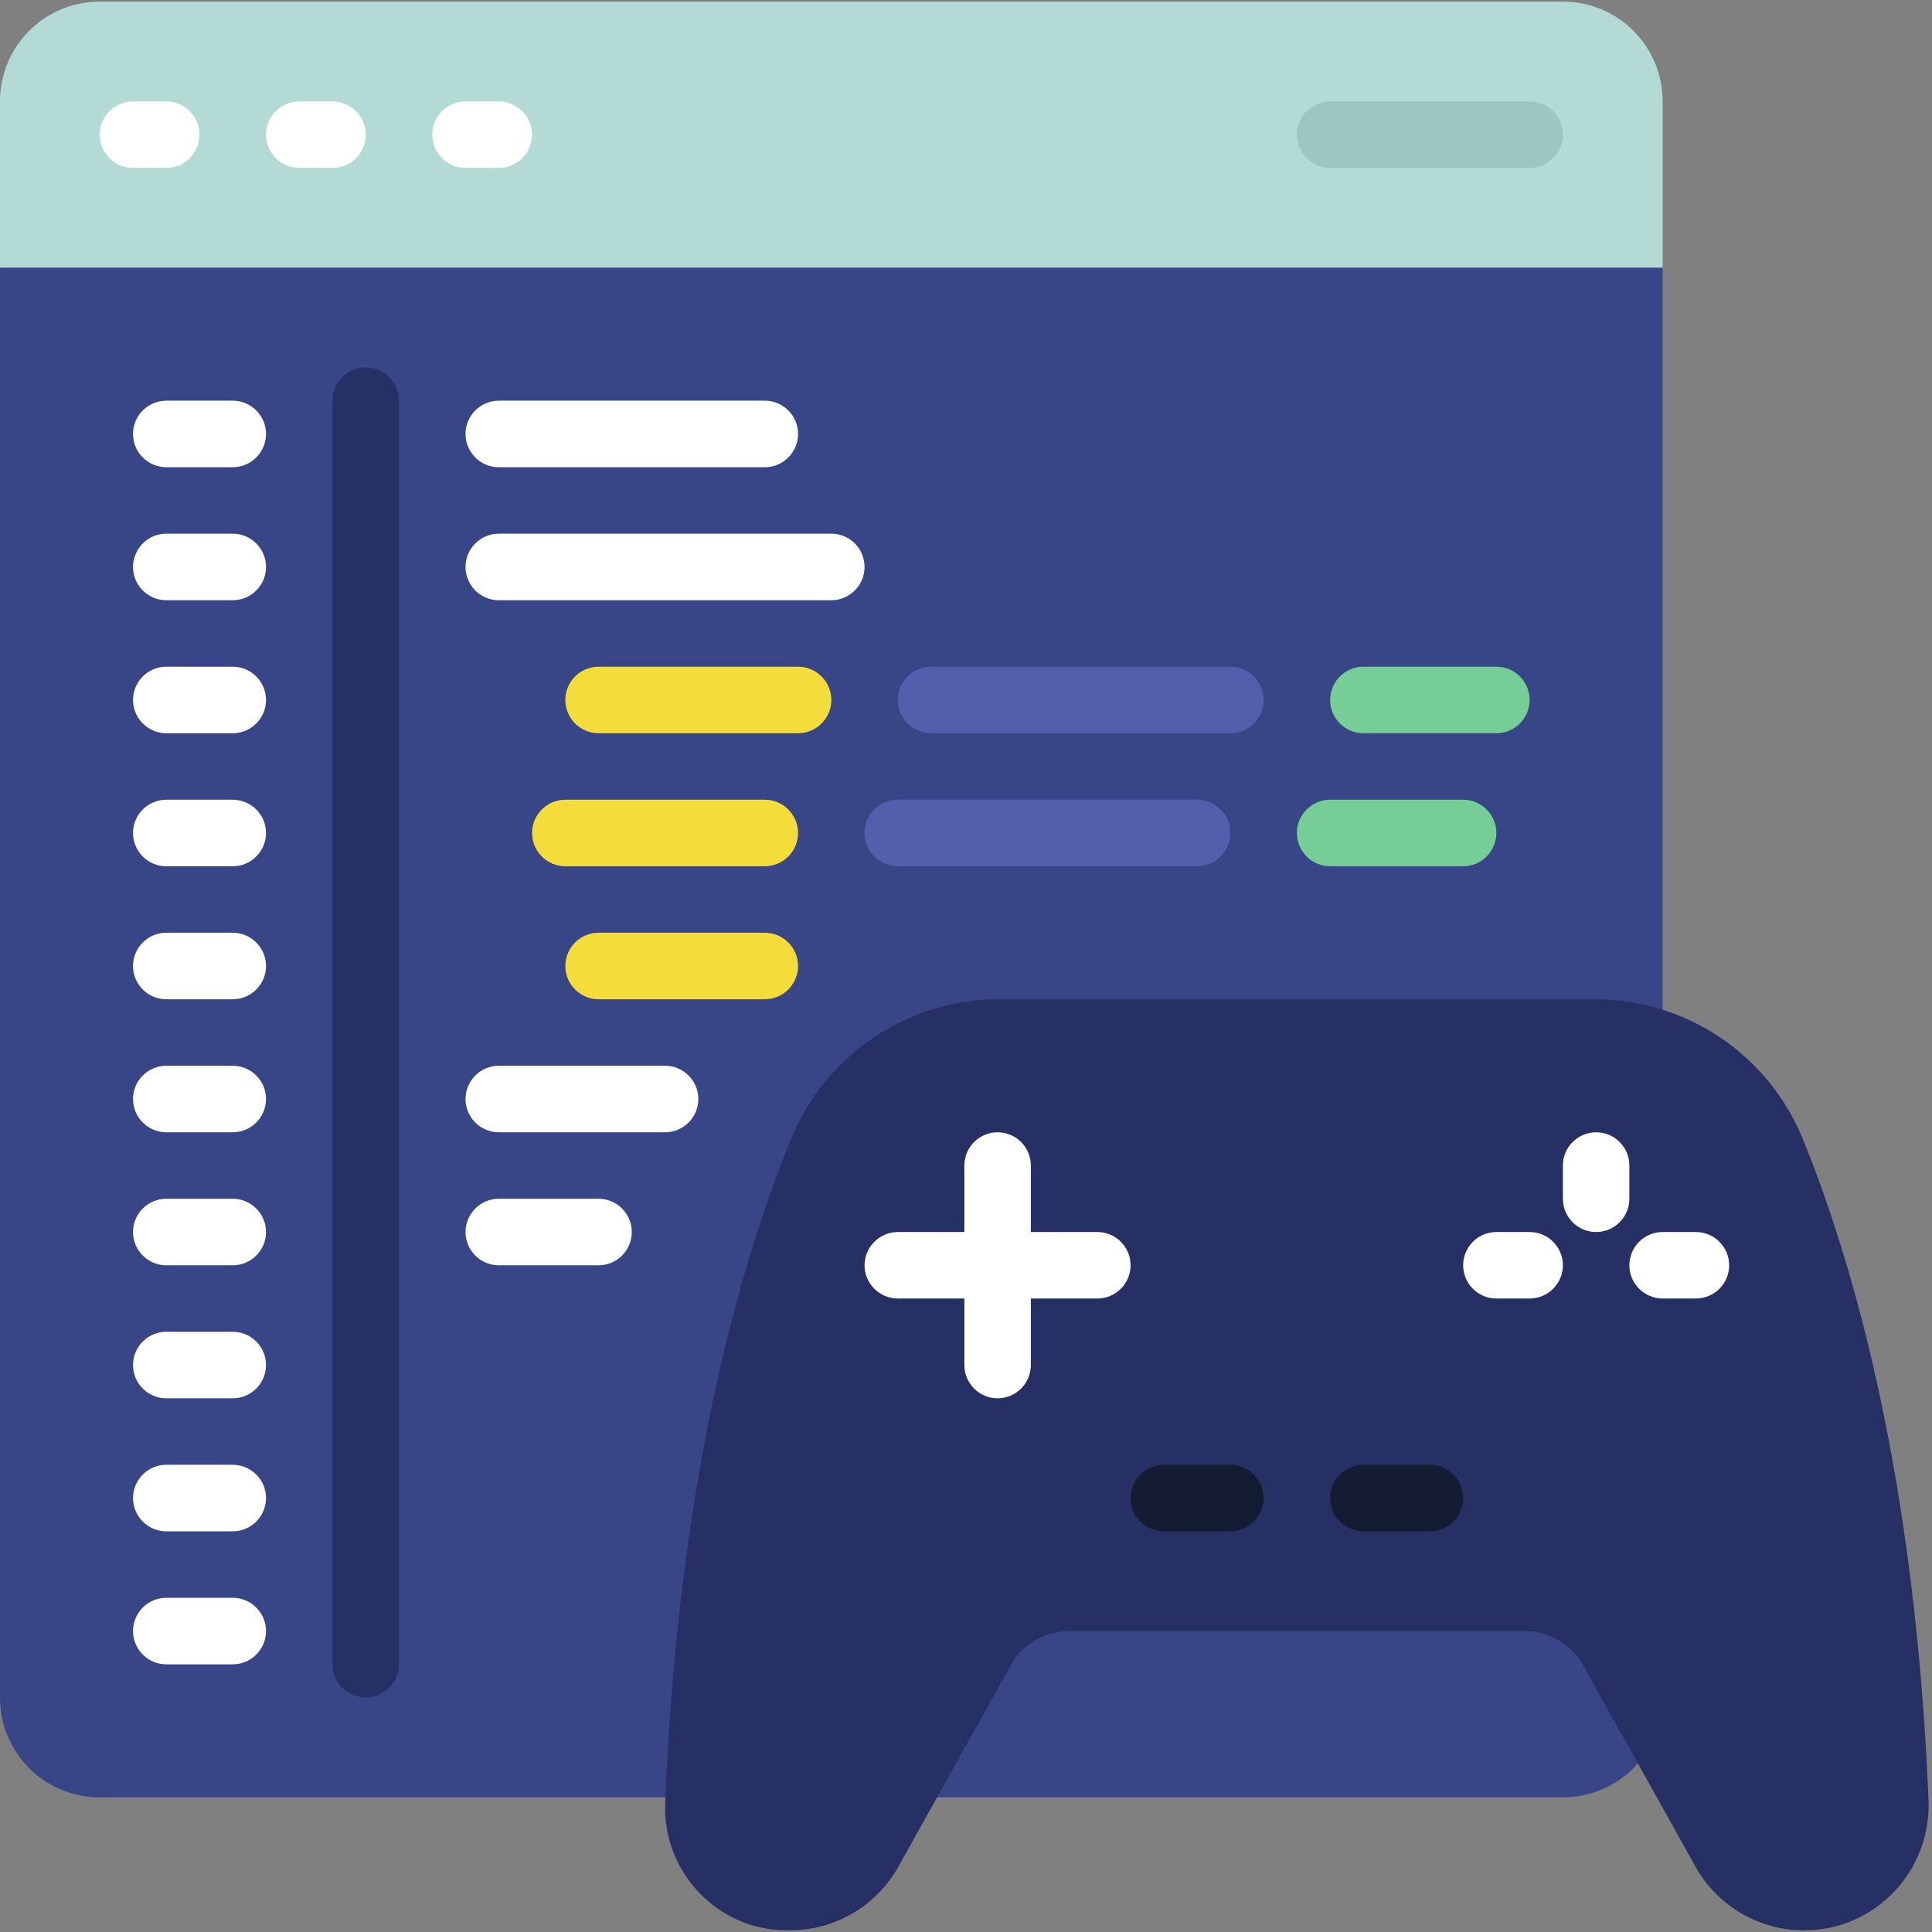 <svg xmlns="http://www.w3.org/2000/svg" xmlns:xlink="http://www.w3.org/1999/xlink" width="160" zoomAndPan="magnify" viewBox="0 0 120 120" height="160" preserveAspectRatio="xMidYMid meet" version="1.0"><rect x="0" y="0" width="120" height="120" fill="#808080" stroke="none"/><path fill="#384688" d="M 103.27 16.625 L 103.27 105.438 C 103.27 108.867 100.504 111.637 97.074 111.637 L 6.195 111.637 C 2.766 111.637 0 108.867 0 105.438 L 0 16.625 L 2.066 14.562 L 101.203 14.562 L 103.27 16.625 " fill-opacity="1" fill-rule="nonzero"/><path fill="#b4dad5" d="M 103.27 6.301 L 103.27 16.625 L 0 16.625 L 0 6.301 C 0 2.871 2.766 0.102 6.195 0.102 L 97.074 0.102 C 100.504 0.102 103.27 2.871 103.27 6.301 " fill-opacity="1" fill-rule="nonzero"/><path fill="#263064" d="M 98.324 103.422 L 105.305 115.934 C 106.668 118.379 109.25 119.898 112.047 119.898 L 112.062 119.898 C 116.477 119.898 119.973 116.195 119.785 111.789 C 118.953 91.828 115.156 78.574 112 70.797 C 109.863 65.52 104.754 62.066 99.051 62.066 L 62.051 62.066 C 56.355 62.066 51.246 65.52 49.109 70.797 C 45.938 78.598 42.133 91.91 41.316 111.957 C 41.137 116.273 44.566 119.898 48.883 119.898 L 49.039 119.898 C 51.867 119.898 54.441 118.379 55.805 115.934 L 62.785 103.422 C 63.512 102.121 64.891 101.309 66.391 101.309 L 94.719 101.309 C 96.219 101.309 97.598 102.121 98.324 103.422 " fill-opacity="1" fill-rule="nonzero"/><path fill="#ffffff" d="M 10.328 10.43 L 8.262 10.43 C 7.125 10.43 6.195 9.504 6.195 8.363 C 6.195 7.227 7.125 6.301 8.262 6.301 L 10.328 6.301 C 11.465 6.301 12.391 7.227 12.391 8.363 C 12.391 9.504 11.465 10.43 10.328 10.43 " fill-opacity="1" fill-rule="nonzero"/><path fill="#ffffff" d="M 20.652 10.43 L 18.59 10.43 C 17.449 10.43 16.523 9.504 16.523 8.363 C 16.523 7.227 17.449 6.301 18.59 6.301 L 20.652 6.301 C 21.793 6.301 22.719 7.227 22.719 8.363 C 22.719 9.504 21.793 10.43 20.652 10.43 " fill-opacity="1" fill-rule="nonzero"/><path fill="#ffffff" d="M 30.98 10.43 L 28.914 10.43 C 27.777 10.43 26.852 9.504 26.852 8.363 C 26.852 7.227 27.777 6.301 28.914 6.301 L 30.98 6.301 C 32.117 6.301 33.047 7.227 33.047 8.363 C 33.047 9.504 32.117 10.43 30.98 10.43 " fill-opacity="1" fill-rule="nonzero"/><path fill="#9ec5bf" d="M 95.008 10.43 L 82.617 10.43 C 81.48 10.43 80.551 9.504 80.551 8.363 C 80.551 7.227 81.48 6.301 82.617 6.301 L 95.008 6.301 C 96.145 6.301 97.074 7.227 97.074 8.363 C 97.074 9.504 96.145 10.43 95.008 10.43 " fill-opacity="1" fill-rule="nonzero"/><path fill="#ffffff" d="M 51.637 37.281 L 30.98 37.281 C 29.844 37.281 28.914 36.352 28.914 35.215 C 28.914 34.078 29.844 33.148 30.98 33.148 L 51.637 33.148 C 52.773 33.148 53.699 34.078 53.699 35.215 C 53.699 36.352 52.773 37.281 51.637 37.281 " fill-opacity="1" fill-rule="nonzero"/><path fill="#f4dc3b" d="M 49.57 45.543 L 37.176 45.543 C 36.039 45.543 35.113 44.613 35.113 43.477 C 35.113 42.34 36.039 41.41 37.176 41.41 L 49.57 41.41 C 50.707 41.41 51.637 42.34 51.637 43.477 C 51.637 44.613 50.707 45.543 49.57 45.543 " fill-opacity="1" fill-rule="nonzero"/><path fill="#525fad" d="M 76.422 45.543 L 57.832 45.543 C 56.695 45.543 55.766 44.613 55.766 43.477 C 55.766 42.34 56.695 41.41 57.832 41.41 L 76.422 41.41 C 77.559 41.41 78.484 42.34 78.484 43.477 C 78.484 44.613 77.559 45.543 76.422 45.543 " fill-opacity="1" fill-rule="nonzero"/><path fill="#76ce96" d="M 92.941 45.543 L 84.68 45.543 C 83.543 45.543 82.617 44.613 82.617 43.477 C 82.617 42.34 83.543 41.41 84.68 41.41 L 92.941 41.41 C 94.082 41.41 95.008 42.34 95.008 43.477 C 95.008 44.613 94.082 45.543 92.941 45.543 " fill-opacity="1" fill-rule="nonzero"/><path fill="#f4dc3b" d="M 47.504 62.066 L 37.176 62.066 C 36.039 62.066 35.113 61.137 35.113 60 C 35.113 58.863 36.039 57.934 37.176 57.934 L 47.504 57.934 C 48.641 57.934 49.57 58.863 49.57 60 C 49.57 61.137 48.641 62.066 47.504 62.066 " fill-opacity="1" fill-rule="nonzero"/><path fill="#f4dc3b" d="M 47.504 53.805 L 35.113 53.805 C 33.973 53.805 33.047 52.875 33.047 51.738 C 33.047 50.602 33.973 49.672 35.113 49.672 L 47.504 49.672 C 48.641 49.672 49.57 50.602 49.57 51.738 C 49.57 52.875 48.641 53.805 47.504 53.805 " fill-opacity="1" fill-rule="nonzero"/><path fill="#525fad" d="M 74.355 53.805 L 55.766 53.805 C 54.629 53.805 53.699 52.875 53.699 51.738 C 53.699 50.602 54.629 49.672 55.766 49.672 L 74.355 49.672 C 75.492 49.672 76.422 50.602 76.422 51.738 C 76.422 52.875 75.492 53.805 74.355 53.805 " fill-opacity="1" fill-rule="nonzero"/><path fill="#76ce96" d="M 90.879 53.805 L 82.617 53.805 C 81.48 53.805 80.551 52.875 80.551 51.738 C 80.551 50.602 81.48 49.672 82.617 49.672 L 90.879 49.672 C 92.016 49.672 92.941 50.602 92.941 51.738 C 92.941 52.875 92.016 53.805 90.879 53.805 " fill-opacity="1" fill-rule="nonzero"/><path fill="#ffffff" d="M 47.504 29.02 L 30.98 29.02 C 29.844 29.02 28.914 28.09 28.914 26.953 C 28.914 25.816 29.844 24.887 30.98 24.887 L 47.504 24.887 C 48.641 24.887 49.57 25.816 49.57 26.953 C 49.57 28.09 48.641 29.02 47.504 29.02 " fill-opacity="1" fill-rule="nonzero"/><path fill="#ffffff" d="M 37.176 78.59 L 30.98 78.59 C 29.844 78.59 28.914 77.66 28.914 76.523 C 28.914 75.387 29.844 74.457 30.98 74.457 L 37.176 74.457 C 38.316 74.457 39.242 75.387 39.242 76.523 C 39.242 77.66 38.316 78.59 37.176 78.59 " fill-opacity="1" fill-rule="nonzero"/><path fill="#ffffff" d="M 41.309 70.328 L 30.98 70.328 C 29.844 70.328 28.914 69.398 28.914 68.262 C 28.914 67.125 29.844 66.195 30.98 66.195 L 41.309 66.195 C 42.445 66.195 43.375 67.125 43.375 68.262 C 43.375 69.398 42.445 70.328 41.309 70.328 " fill-opacity="1" fill-rule="nonzero"/><path fill="#263064" d="M 22.719 105.438 C 21.582 105.438 20.652 104.512 20.652 103.375 L 20.652 24.887 C 20.652 23.75 21.582 22.824 22.719 22.824 C 23.855 22.824 24.785 23.75 24.785 24.887 L 24.785 103.375 C 24.785 104.512 23.855 105.438 22.719 105.438 " fill-opacity="1" fill-rule="nonzero"/><path fill="#ffffff" d="M 14.457 37.281 L 10.328 37.281 C 9.188 37.281 8.262 36.352 8.262 35.215 C 8.262 34.078 9.188 33.148 10.328 33.148 L 14.457 33.148 C 15.594 33.148 16.523 34.078 16.523 35.215 C 16.523 36.352 15.594 37.281 14.457 37.281 " fill-opacity="1" fill-rule="nonzero"/><path fill="#ffffff" d="M 14.457 29.02 L 10.328 29.02 C 9.188 29.02 8.262 28.09 8.262 26.953 C 8.262 25.816 9.188 24.887 10.328 24.887 L 14.457 24.887 C 15.594 24.887 16.523 25.816 16.523 26.953 C 16.523 28.09 15.594 29.02 14.457 29.02 " fill-opacity="1" fill-rule="nonzero"/><path fill="#ffffff" d="M 14.457 45.543 L 10.328 45.543 C 9.188 45.543 8.262 44.613 8.262 43.477 C 8.262 42.34 9.188 41.41 10.328 41.41 L 14.457 41.41 C 15.594 41.41 16.523 42.34 16.523 43.477 C 16.523 44.613 15.594 45.543 14.457 45.543 " fill-opacity="1" fill-rule="nonzero"/><path fill="#ffffff" d="M 14.457 53.805 L 10.328 53.805 C 9.188 53.805 8.262 52.875 8.262 51.738 C 8.262 50.602 9.188 49.672 10.328 49.672 L 14.457 49.672 C 15.594 49.672 16.523 50.602 16.523 51.738 C 16.523 52.875 15.594 53.805 14.457 53.805 " fill-opacity="1" fill-rule="nonzero"/><path fill="#ffffff" d="M 14.457 62.066 L 10.328 62.066 C 9.188 62.066 8.262 61.137 8.262 60 C 8.262 58.863 9.188 57.934 10.328 57.934 L 14.457 57.934 C 15.594 57.934 16.523 58.863 16.523 60 C 16.523 61.137 15.594 62.066 14.457 62.066 " fill-opacity="1" fill-rule="nonzero"/><path fill="#ffffff" d="M 14.457 70.328 L 10.328 70.328 C 9.188 70.328 8.262 69.398 8.262 68.262 C 8.262 67.125 9.188 66.195 10.328 66.195 L 14.457 66.195 C 15.594 66.195 16.523 67.125 16.523 68.262 C 16.523 69.398 15.594 70.328 14.457 70.328 " fill-opacity="1" fill-rule="nonzero"/><path fill="#ffffff" d="M 14.457 78.59 L 10.328 78.59 C 9.188 78.59 8.262 77.66 8.262 76.523 C 8.262 75.387 9.188 74.457 10.328 74.457 L 14.457 74.457 C 15.594 74.457 16.523 75.387 16.523 76.523 C 16.523 77.66 15.594 78.59 14.457 78.59 " fill-opacity="1" fill-rule="nonzero"/><path fill="#ffffff" d="M 14.457 86.852 L 10.328 86.852 C 9.188 86.852 8.262 85.922 8.262 84.785 C 8.262 83.648 9.188 82.719 10.328 82.719 L 14.457 82.719 C 15.594 82.719 16.523 83.648 16.523 84.785 C 16.523 85.922 15.594 86.852 14.457 86.852 " fill-opacity="1" fill-rule="nonzero"/><path fill="#ffffff" d="M 14.457 95.113 L 10.328 95.113 C 9.188 95.113 8.262 94.184 8.262 93.047 C 8.262 91.91 9.188 90.98 10.328 90.98 L 14.457 90.98 C 15.594 90.98 16.523 91.91 16.523 93.047 C 16.523 94.184 15.594 95.113 14.457 95.113 " fill-opacity="1" fill-rule="nonzero"/><path fill="#ffffff" d="M 14.457 103.375 L 10.328 103.375 C 9.188 103.375 8.262 102.445 8.262 101.309 C 8.262 100.172 9.188 99.242 10.328 99.242 L 14.457 99.242 C 15.594 99.242 16.523 100.172 16.523 101.309 C 16.523 102.445 15.594 103.375 14.457 103.375 " fill-opacity="1" fill-rule="nonzero"/><path fill="#141c34" d="M 76.422 95.113 L 72.289 95.113 C 71.152 95.113 70.223 94.184 70.223 93.047 C 70.223 91.91 71.152 90.98 72.289 90.98 L 76.422 90.98 C 77.559 90.98 78.484 91.91 78.484 93.047 C 78.484 94.184 77.559 95.113 76.422 95.113 " fill-opacity="1" fill-rule="nonzero"/><path fill="#141c34" d="M 88.812 95.113 L 84.68 95.113 C 83.543 95.113 82.617 94.184 82.617 93.047 C 82.617 91.91 83.543 90.98 84.68 90.98 L 88.812 90.98 C 89.949 90.98 90.879 91.91 90.879 93.047 C 90.879 94.184 89.949 95.113 88.812 95.113 " fill-opacity="1" fill-rule="nonzero"/><path fill="#ffffff" d="M 68.16 76.523 L 64.027 76.523 L 64.027 72.391 C 64.027 71.254 63.102 70.328 61.961 70.328 C 60.824 70.328 59.898 71.254 59.898 72.391 L 59.898 76.523 L 55.766 76.523 C 54.629 76.523 53.699 77.449 53.699 78.59 C 53.699 79.727 54.629 80.652 55.766 80.652 L 59.898 80.652 L 59.898 84.785 C 59.898 85.922 60.824 86.852 61.961 86.852 C 63.102 86.852 64.027 85.922 64.027 84.785 L 64.027 80.652 L 68.16 80.652 C 69.297 80.652 70.223 79.727 70.223 78.59 C 70.223 77.449 69.297 76.523 68.16 76.523 " fill-opacity="1" fill-rule="nonzero"/><path fill="#ffffff" d="M 105.336 76.523 L 103.27 76.523 C 102.133 76.523 101.203 77.449 101.203 78.59 C 101.203 79.727 102.133 80.652 103.27 80.652 L 105.336 80.652 C 106.473 80.652 107.402 79.727 107.402 78.59 C 107.402 77.449 106.473 76.523 105.336 76.523 " fill-opacity="1" fill-rule="nonzero"/><path fill="#ffffff" d="M 95.008 76.523 L 92.941 76.523 C 91.805 76.523 90.879 77.449 90.879 78.59 C 90.879 79.727 91.805 80.652 92.941 80.652 L 95.008 80.652 C 96.145 80.652 97.074 79.727 97.074 78.59 C 97.074 77.449 96.145 76.523 95.008 76.523 " fill-opacity="1" fill-rule="nonzero"/><path fill="#ffffff" d="M 99.141 76.523 C 100.277 76.523 101.203 75.594 101.203 74.457 L 101.203 72.391 C 101.203 71.254 100.277 70.328 99.141 70.328 C 98 70.328 97.074 71.254 97.074 72.391 L 97.074 74.457 C 97.074 75.594 98 76.523 99.141 76.523 " fill-opacity="1" fill-rule="nonzero"/></svg>